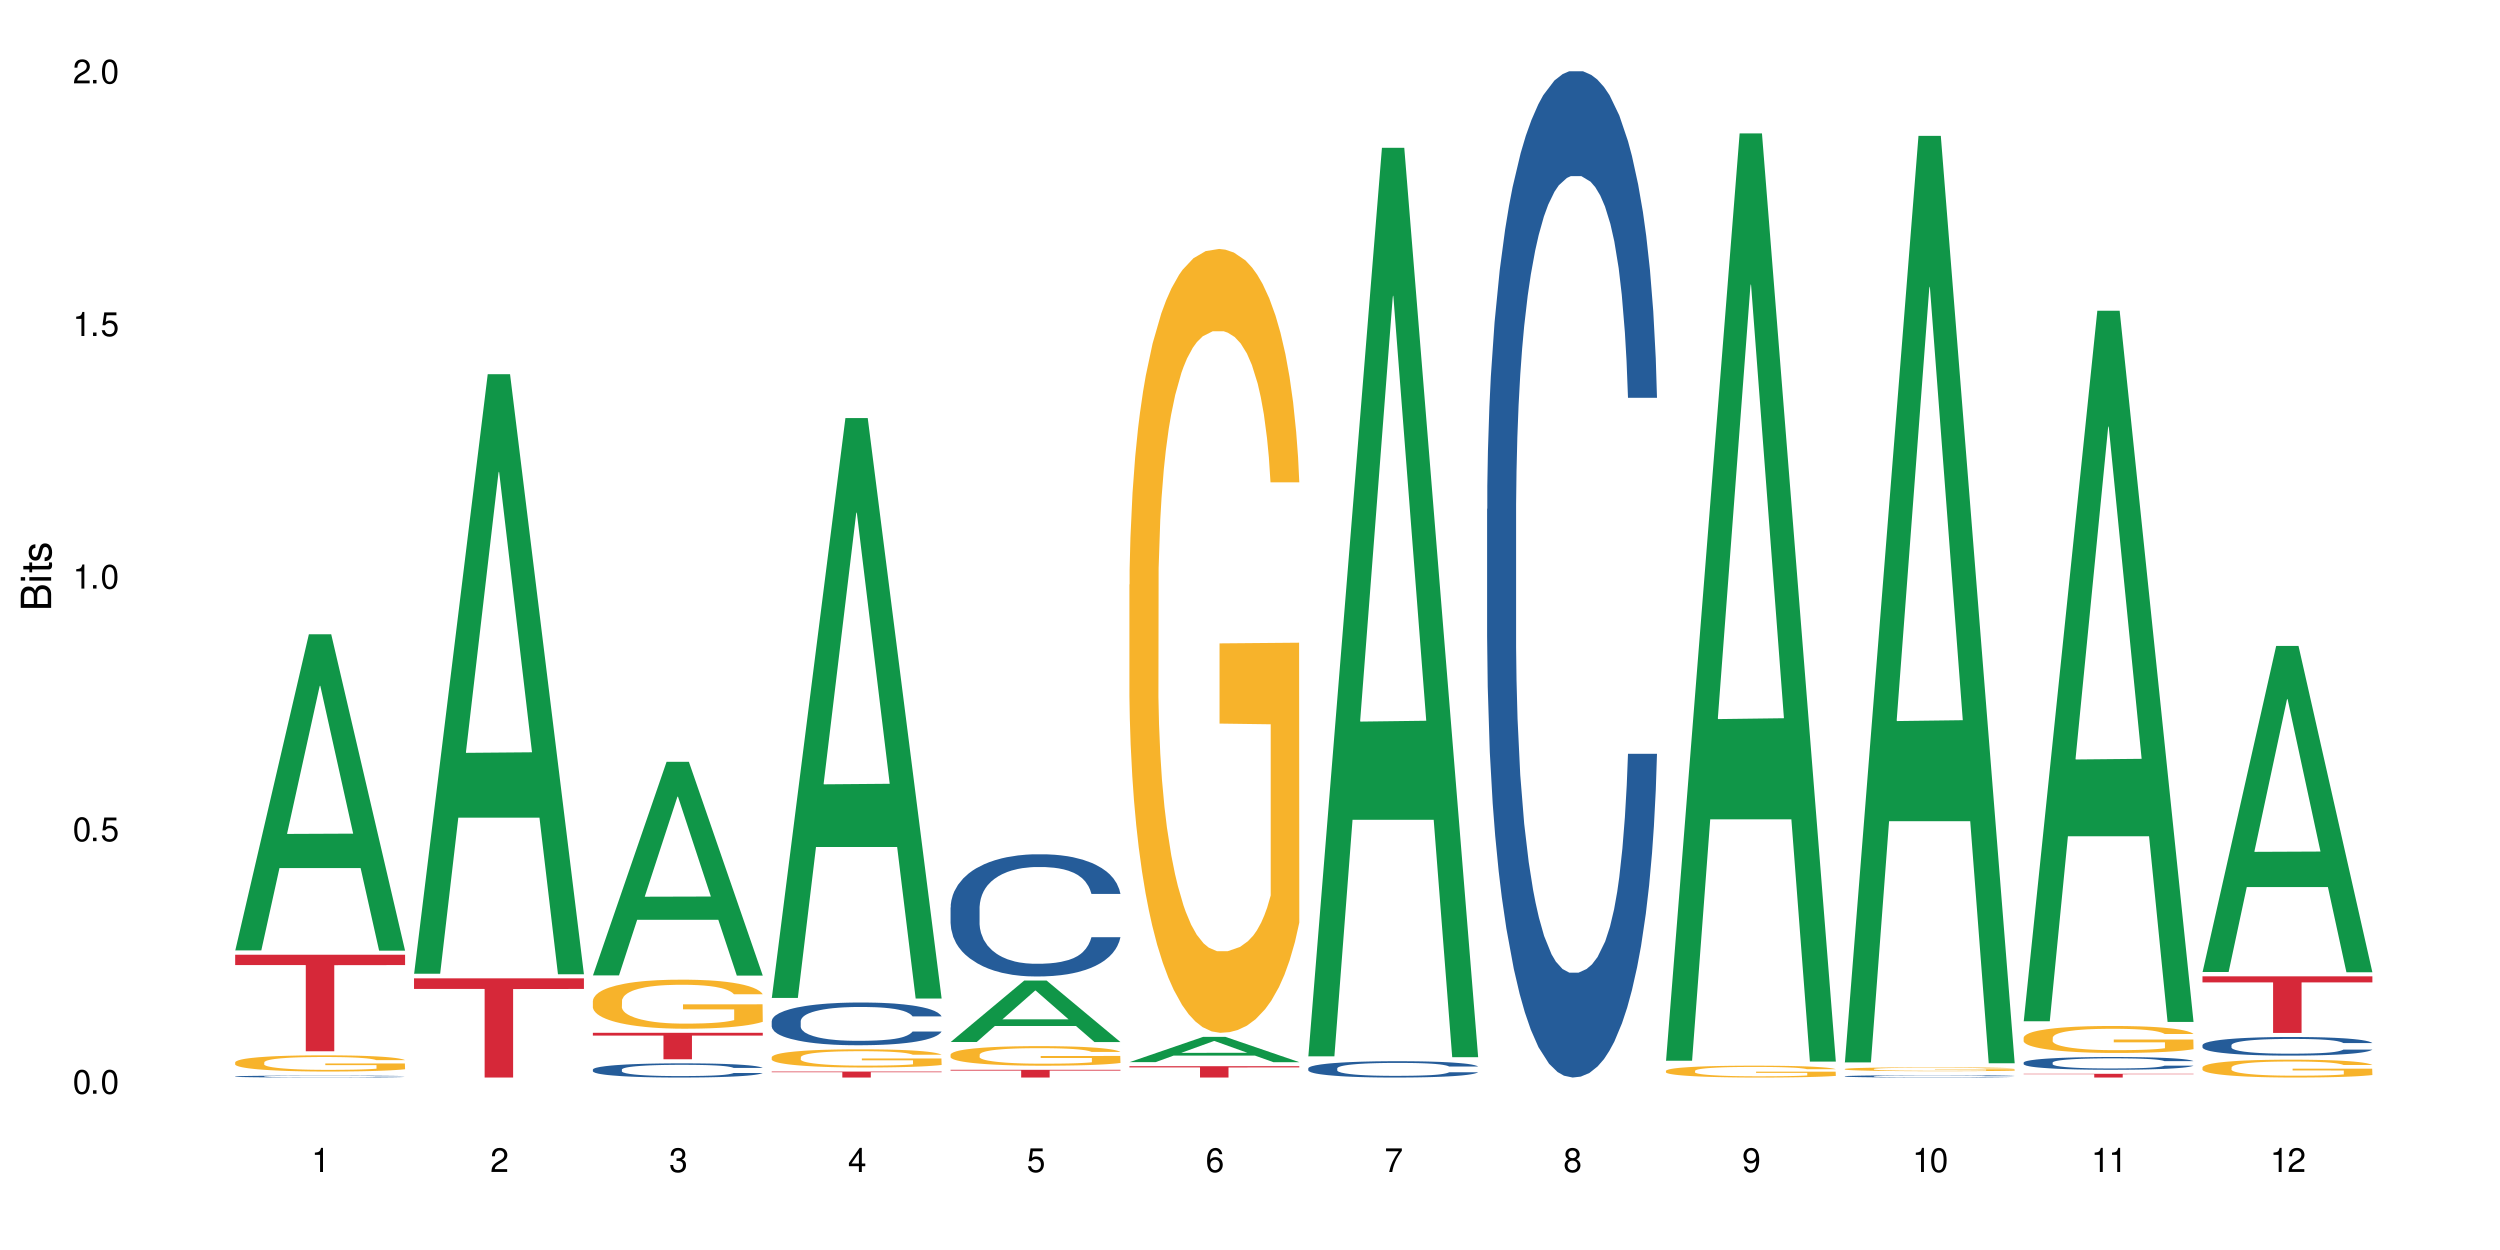 <?xml version="1.0" encoding="UTF-8"?>
<svg xmlns="http://www.w3.org/2000/svg" xmlns:xlink="http://www.w3.org/1999/xlink" width="720" height="360" viewBox="0 0 720 360">
<defs>
<g>
<g id="glyph-0-0">
</g>
<g id="glyph-0-1">
<path d="M 2.641 -6.938 C 2 -6.938 1.422 -6.656 1.078 -6.172 C 0.641 -5.562 0.406 -4.641 0.406 -3.359 C 0.406 -1.016 1.188 0.219 2.641 0.219 C 4.078 0.219 4.859 -1.016 4.859 -3.297 C 4.859 -4.641 4.656 -5.547 4.203 -6.172 C 3.844 -6.656 3.281 -6.938 2.641 -6.938 Z M 2.641 -6.188 C 3.547 -6.188 4 -5.25 4 -3.375 C 4 -1.406 3.562 -0.484 2.625 -0.484 C 1.734 -0.484 1.281 -1.438 1.281 -3.344 C 1.281 -5.25 1.734 -6.188 2.641 -6.188 Z M 2.641 -6.188 "/>
</g>
<g id="glyph-0-2">
<path d="M 1.828 -1 L 0.828 -1 L 0.828 0 L 1.828 0 Z M 1.828 -1 "/>
</g>
<g id="glyph-0-3">
<path d="M 4.562 -6.797 L 1.062 -6.797 L 0.547 -3.094 L 1.328 -3.094 C 1.719 -3.562 2.047 -3.734 2.578 -3.734 C 3.484 -3.734 4.062 -3.109 4.062 -2.094 C 4.062 -1.125 3.484 -0.531 2.578 -0.531 C 1.828 -0.531 1.375 -0.906 1.188 -1.672 L 0.328 -1.672 C 0.453 -1.109 0.547 -0.844 0.75 -0.594 C 1.125 -0.078 1.828 0.219 2.594 0.219 C 3.969 0.219 4.922 -0.781 4.922 -2.219 C 4.922 -3.562 4.031 -4.484 2.719 -4.484 C 2.25 -4.484 1.859 -4.359 1.469 -4.062 L 1.734 -5.969 L 4.562 -5.969 Z M 4.562 -6.797 "/>
</g>
<g id="glyph-0-4">
<path d="M 2.484 -4.938 L 2.484 0 L 3.328 0 L 3.328 -6.938 L 2.766 -6.938 C 2.469 -5.875 2.281 -5.734 0.984 -5.562 L 0.984 -4.938 Z M 2.484 -4.938 "/>
</g>
<g id="glyph-0-5">
<path d="M 4.859 -0.828 L 1.281 -0.828 C 1.359 -1.406 1.672 -1.781 2.5 -2.281 L 3.469 -2.828 C 4.406 -3.344 4.906 -4.062 4.906 -4.906 C 4.906 -5.484 4.672 -6.031 4.266 -6.406 C 3.859 -6.766 3.375 -6.938 2.719 -6.938 C 1.859 -6.938 1.219 -6.625 0.844 -6.031 C 0.609 -5.672 0.5 -5.234 0.484 -4.531 L 1.328 -4.531 C 1.359 -5.016 1.406 -5.281 1.531 -5.516 C 1.75 -5.938 2.188 -6.203 2.703 -6.203 C 3.469 -6.203 4.031 -5.641 4.031 -4.891 C 4.031 -4.344 3.719 -3.859 3.125 -3.516 L 2.234 -3 C 0.812 -2.172 0.406 -1.531 0.328 -0.016 L 4.859 -0.016 Z M 4.859 -0.828 "/>
</g>
<g id="glyph-0-6">
<path d="M 2.125 -3.188 L 2.578 -3.188 C 3.5 -3.188 3.984 -2.766 3.984 -1.922 C 3.984 -1.062 3.469 -0.531 2.594 -0.531 C 1.656 -0.531 1.203 -1 1.156 -2.016 L 0.312 -2.016 C 0.344 -1.453 0.438 -1.094 0.609 -0.781 C 0.953 -0.109 1.625 0.219 2.547 0.219 C 3.953 0.219 4.859 -0.625 4.859 -1.938 C 4.859 -2.828 4.516 -3.297 3.703 -3.594 C 4.344 -3.844 4.656 -4.328 4.656 -5.031 C 4.656 -6.219 3.875 -6.938 2.578 -6.938 C 1.203 -6.938 0.484 -6.172 0.453 -4.703 L 1.297 -4.703 C 1.312 -5.125 1.344 -5.359 1.453 -5.578 C 1.641 -5.969 2.062 -6.203 2.594 -6.203 C 3.344 -6.203 3.797 -5.75 3.797 -5 C 3.797 -4.516 3.609 -4.219 3.25 -4.047 C 3.016 -3.953 2.703 -3.922 2.125 -3.906 Z M 2.125 -3.188 "/>
</g>
<g id="glyph-0-7">
<path d="M 3.141 -1.672 L 3.141 0 L 3.984 0 L 3.984 -1.672 L 4.984 -1.672 L 4.984 -2.438 L 3.984 -2.438 L 3.984 -6.938 L 3.359 -6.938 L 0.266 -2.578 L 0.266 -1.672 Z M 3.141 -2.438 L 1 -2.438 L 3.141 -5.5 Z M 3.141 -2.438 "/>
</g>
<g id="glyph-0-8">
<path d="M 4.781 -5.125 C 4.609 -6.266 3.891 -6.938 2.844 -6.938 C 2.094 -6.938 1.422 -6.578 1.031 -5.953 C 0.594 -5.266 0.406 -4.422 0.406 -3.172 C 0.406 -2 0.578 -1.25 0.984 -0.641 C 1.359 -0.078 1.953 0.219 2.703 0.219 C 3.984 0.219 4.922 -0.75 4.922 -2.094 C 4.922 -3.375 4.062 -4.281 2.844 -4.281 C 2.172 -4.281 1.641 -4.031 1.281 -3.516 C 1.281 -5.234 1.828 -6.188 2.797 -6.188 C 3.391 -6.188 3.797 -5.797 3.938 -5.125 Z M 2.734 -3.531 C 3.547 -3.531 4.062 -2.953 4.062 -2.031 C 4.062 -1.156 3.484 -0.531 2.703 -0.531 C 1.922 -0.531 1.328 -1.188 1.328 -2.078 C 1.328 -2.938 1.906 -3.531 2.734 -3.531 Z M 2.734 -3.531 "/>
</g>
<g id="glyph-0-9">
<path d="M 4.984 -6.797 L 0.438 -6.797 L 0.438 -5.969 L 4.109 -5.969 C 2.5 -3.656 1.828 -2.234 1.328 0 L 2.219 0 C 2.594 -2.172 3.453 -4.047 4.984 -6.094 Z M 4.984 -6.797 "/>
</g>
<g id="glyph-0-10">
<path d="M 3.75 -3.656 C 4.469 -4.094 4.688 -4.438 4.688 -5.078 C 4.688 -6.172 3.844 -6.938 2.641 -6.938 C 1.438 -6.938 0.594 -6.172 0.594 -5.094 C 0.594 -4.438 0.812 -4.094 1.516 -3.656 C 0.734 -3.266 0.359 -2.703 0.359 -1.922 C 0.359 -0.656 1.281 0.219 2.641 0.219 C 3.984 0.219 4.922 -0.656 4.922 -1.922 C 4.922 -2.703 4.531 -3.266 3.75 -3.656 Z M 2.641 -6.188 C 3.359 -6.188 3.812 -5.75 3.812 -5.062 C 3.812 -4.406 3.344 -3.984 2.641 -3.984 C 1.922 -3.984 1.453 -4.406 1.453 -5.078 C 1.453 -5.75 1.922 -6.188 2.641 -6.188 Z M 2.641 -3.266 C 3.484 -3.266 4.062 -2.719 4.062 -1.906 C 4.062 -1.078 3.484 -0.531 2.625 -0.531 C 1.797 -0.531 1.219 -1.094 1.219 -1.906 C 1.219 -2.719 1.781 -3.266 2.641 -3.266 Z M 2.641 -3.266 "/>
</g>
<g id="glyph-0-11">
<path d="M 0.516 -1.578 C 0.672 -0.453 1.406 0.219 2.438 0.219 C 3.188 0.219 3.859 -0.141 4.266 -0.766 C 4.688 -1.453 4.891 -2.297 4.891 -3.547 C 4.891 -4.719 4.703 -5.453 4.312 -6.078 C 3.938 -6.641 3.344 -6.938 2.594 -6.938 C 1.297 -6.938 0.359 -5.969 0.359 -4.625 C 0.359 -3.344 1.234 -2.453 2.453 -2.453 C 3.094 -2.453 3.578 -2.672 4.016 -3.203 C 4 -1.484 3.469 -0.531 2.5 -0.531 C 1.906 -0.531 1.484 -0.906 1.359 -1.578 Z M 2.578 -6.203 C 3.375 -6.203 3.969 -5.531 3.969 -4.641 C 3.969 -3.797 3.391 -3.188 2.547 -3.188 C 1.734 -3.188 1.234 -3.766 1.234 -4.688 C 1.234 -5.562 1.797 -6.203 2.578 -6.203 Z M 2.578 -6.203 "/>
</g>
<g id="glyph-1-0">
</g>
<g id="glyph-1-1">
<path d="M 0 -0.953 L 0 -4.891 C 0 -5.719 -0.234 -6.344 -0.734 -6.797 C -1.188 -7.234 -1.812 -7.469 -2.5 -7.469 C -3.547 -7.469 -4.188 -7 -4.625 -5.875 C -4.984 -6.688 -5.625 -7.094 -6.531 -7.094 C -7.172 -7.094 -7.734 -6.859 -8.141 -6.391 C -8.562 -5.922 -8.75 -5.344 -8.75 -4.5 L -8.75 -0.953 Z M -4.984 -2.062 L -7.766 -2.062 L -7.766 -4.219 C -7.766 -4.844 -7.688 -5.203 -7.453 -5.5 C -7.219 -5.812 -6.859 -5.969 -6.375 -5.969 C -5.891 -5.969 -5.531 -5.812 -5.297 -5.5 C -5.062 -5.203 -4.984 -4.844 -4.984 -4.219 Z M -0.984 -2.062 L -4 -2.062 L -4 -4.781 C -4 -5.766 -3.438 -6.359 -2.484 -6.359 C -1.547 -6.359 -0.984 -5.766 -0.984 -4.781 Z M -0.984 -2.062 "/>
</g>
<g id="glyph-1-2">
<path d="M -6.281 -1.797 L -6.281 -0.797 L 0 -0.797 L 0 -1.797 Z M -8.75 -1.797 L -8.75 -0.797 L -7.484 -0.797 L -7.484 -1.797 Z M -8.75 -1.797 "/>
</g>
<g id="glyph-1-3">
<path d="M -6.281 -3.047 L -6.281 -2.016 L -8.016 -2.016 L -8.016 -1.016 L -6.281 -1.016 L -6.281 -0.172 L -5.469 -0.172 L -5.469 -1.016 L -0.719 -1.016 C -0.078 -1.016 0.281 -1.453 0.281 -2.234 C 0.281 -2.5 0.25 -2.719 0.188 -3.047 L -0.641 -3.047 C -0.609 -2.906 -0.594 -2.766 -0.594 -2.562 C -0.594 -2.141 -0.719 -2.016 -1.156 -2.016 L -5.469 -2.016 L -5.469 -3.047 Z M -6.281 -3.047 "/>
</g>
<g id="glyph-1-4">
<path d="M -4.531 -5.25 C -5.766 -5.25 -6.469 -4.422 -6.469 -2.969 C -6.469 -1.516 -5.719 -0.562 -4.547 -0.562 C -3.562 -0.562 -3.094 -1.062 -2.734 -2.562 L -2.516 -3.484 C -2.344 -4.188 -2.094 -4.469 -1.641 -4.469 C -1.047 -4.469 -0.641 -3.875 -0.641 -3 C -0.641 -2.453 -0.797 -2 -1.062 -1.75 C -1.25 -1.594 -1.422 -1.531 -1.875 -1.469 L -1.875 -0.406 C -0.422 -0.453 0.281 -1.266 0.281 -2.922 C 0.281 -4.5 -0.5 -5.516 -1.719 -5.516 C -2.656 -5.516 -3.172 -4.984 -3.469 -3.734 L -3.703 -2.766 C -3.891 -1.953 -4.156 -1.609 -4.594 -1.609 C -5.188 -1.609 -5.547 -2.125 -5.547 -2.938 C -5.547 -3.75 -5.203 -4.172 -4.531 -4.203 Z M -4.531 -5.25 "/>
</g>
</g>
</defs>
<rect x="-72" y="-36" width="864" height="432" fill="rgb(100%, 100%, 100%)" fill-opacity="1"/>
<path fill-rule="nonzero" fill="rgb(6.275%, 58.824%, 28.235%)" fill-opacity="1" d="M 67.73 273.715 L 67.785 273.629 L 88.957 182.664 L 95.387 182.664 L 116.664 273.801 L 109.188 273.801 L 103.855 250.012 L 80.488 250.012 L 75.258 273.715 L 67.73 273.715 L 82.734 240.172 L 101.711 240.086 L 92.25 197.555 L 92.145 197.469 L 92.039 197.727 L 82.684 240.086 L 82.734 240.172 Z M 67.73 273.715 "/>
<path fill-rule="nonzero" fill="rgb(14.51%, 36.078%, 60%)" fill-opacity="1" d="M 67.73 310.012 L 67.789 310.012 L 67.789 310 L 67.969 309.98 L 68.387 309.957 L 68.805 309.938 L 69.879 309.906 L 71.371 309.879 L 72.922 309.855 L 74.055 309.844 L 75.07 309.832 L 77.398 309.812 L 78.891 309.805 L 80.5 309.793 L 82.469 309.785 L 83.902 309.781 L 87.125 309.773 L 89.512 309.77 L 91.363 309.766 L 95.359 309.766 L 97.746 309.77 L 99.477 309.773 L 101.387 309.777 L 102.996 309.781 L 105.801 309.793 L 108.309 309.805 L 109.441 309.816 L 111.234 309.832 L 112.605 309.848 L 113.559 309.859 L 114.633 309.879 L 115.59 309.902 L 116.305 309.93 L 116.664 309.949 L 108.309 309.949 L 107.891 309.93 L 107.414 309.914 L 106.52 309.895 L 105.625 309.879 L 104.371 309.863 L 103.238 309.852 L 101.684 309.844 L 100.312 309.836 L 98.879 309.832 L 97.508 309.828 L 94.883 309.824 L 91.84 309.824 L 90.707 309.828 L 88.379 309.832 L 87.125 309.836 L 85.336 309.844 L 84.082 309.848 L 82.59 309.859 L 81.574 309.867 L 80.32 309.883 L 79.426 309.895 L 78.414 309.91 L 77.816 309.922 L 77.277 309.938 L 76.801 309.953 L 76.441 309.973 L 76.203 309.992 L 76.086 310.012 L 76.086 310.09 L 76.203 310.109 L 76.504 310.133 L 77.277 310.164 L 78.414 310.191 L 79.727 310.211 L 80.977 310.227 L 81.695 310.234 L 82.648 310.242 L 84.141 310.254 L 86.289 310.262 L 87.543 310.266 L 89.453 310.27 L 91.422 310.273 L 94.047 310.273 L 96.375 310.27 L 97.926 310.27 L 99.535 310.266 L 101.746 310.258 L 103.117 310.246 L 104.312 310.238 L 105.207 310.227 L 105.801 310.219 L 106.699 310.203 L 107.414 310.188 L 107.949 310.168 L 108.309 310.152 L 116.664 310.152 L 116.305 310.172 L 115.77 310.191 L 115.23 310.207 L 114.395 310.223 L 113.441 310.242 L 112.066 310.258 L 110.934 310.27 L 109.441 310.285 L 108.07 310.293 L 106.578 310.301 L 104.371 310.312 L 102.938 310.316 L 101.387 310.32 L 99.535 310.328 L 97.211 310.328 L 94.703 310.332 L 89.871 310.332 L 88.02 310.328 L 85.574 310.324 L 82.531 310.316 L 80.32 310.305 L 78.59 310.297 L 77.102 310.285 L 75.43 310.27 L 73.281 310.25 L 71.969 310.23 L 71.074 310.215 L 70.059 310.195 L 69.344 310.18 L 68.508 310.148 L 67.91 310.113 L 67.73 310.086 Z M 67.73 310.012 "/>
<path fill-rule="nonzero" fill="rgb(96.863%, 70.196%, 16.863%)" fill-opacity="1" d="M 67.73 305.934 L 67.789 305.926 L 67.789 305.844 L 68.031 305.648 L 68.625 305.387 L 69.402 305.168 L 70.238 304.996 L 70.773 304.906 L 71.668 304.781 L 72.445 304.688 L 74.414 304.492 L 76.922 304.316 L 78.293 304.238 L 79.844 304.164 L 82.051 304.086 L 83.066 304.055 L 86.172 303.984 L 89.691 303.945 L 93.57 303.93 L 95.359 303.934 L 97.805 303.953 L 101.148 304 L 103.059 304.043 L 104.551 304.086 L 106.102 304.141 L 108.012 304.227 L 109.801 304.328 L 111.234 304.43 L 112.664 304.559 L 113.859 304.695 L 114.871 304.844 L 115.77 305.023 L 116.305 305.172 L 116.664 305.32 L 108.367 305.32 L 107.891 305.172 L 107.355 305.059 L 106.461 304.918 L 105.562 304.812 L 104.668 304.734 L 102.996 304.621 L 101.566 304.555 L 99.777 304.492 L 98.047 304.457 L 96.074 304.43 L 94.883 304.422 L 91.719 304.422 L 88.855 304.453 L 87.184 304.484 L 85.992 304.52 L 84.32 304.582 L 83.305 304.633 L 82.707 304.668 L 80.918 304.801 L 79.727 304.922 L 79.07 305 L 78.234 305.129 L 77.637 305.246 L 76.98 305.414 L 76.621 305.543 L 76.145 305.832 L 76.086 306.602 L 76.266 306.766 L 76.621 306.938 L 77.102 307.094 L 77.816 307.254 L 78.531 307.379 L 79.785 307.543 L 80.859 307.656 L 81.695 307.727 L 83.305 307.844 L 83.961 307.883 L 85.512 307.957 L 87.125 308.02 L 89.094 308.07 L 90.586 308.094 L 92.973 308.117 L 96.016 308.117 L 99.598 308.09 L 101.863 308.059 L 103.414 308.023 L 104.43 307.992 L 105.684 307.945 L 106.578 307.902 L 107.414 307.855 L 108.43 307.785 L 108.43 306.766 L 93.688 306.758 L 93.688 306.281 L 116.602 306.277 L 116.664 307.945 L 115.41 308.062 L 113.859 308.172 L 112.367 308.258 L 110.816 308.328 L 108.605 308.41 L 106.816 308.461 L 104.07 308.523 L 101.566 308.559 L 98.941 308.586 L 96.613 308.598 L 93.867 308.602 L 91.422 308.594 L 88.797 308.57 L 86.707 308.535 L 84.797 308.492 L 82.887 308.438 L 80.5 308.348 L 78.949 308.273 L 77.34 308.184 L 75.727 308.078 L 74.297 307.965 L 73.34 307.875 L 72.387 307.77 L 71.371 307.645 L 70.418 307.496 L 69.699 307.367 L 69.043 307.215 L 68.566 307.074 L 68.09 306.883 L 67.852 306.73 L 67.73 306.598 Z M 67.73 305.934 "/>
<path fill-rule="nonzero" fill="rgb(83.922%, 15.686%, 22.353%)" fill-opacity="1" d="M 67.73 274.965 L 116.664 274.965 L 116.664 277.941 L 96.27 277.969 L 96.27 302.766 L 88.066 302.766 L 88.066 277.992 L 87.945 277.941 L 67.73 277.941 Z M 67.73 274.965 "/>
<path fill-rule="nonzero" fill="rgb(6.275%, 58.824%, 28.235%)" fill-opacity="1" d="M 119.238 280.43 L 119.289 280.27 L 140.465 107.77 L 146.895 107.77 L 168.172 280.594 L 160.695 280.594 L 155.363 235.48 L 131.996 235.48 L 126.766 280.43 L 119.238 280.43 L 134.242 216.82 L 153.219 216.656 L 143.758 136.004 L 143.652 135.844 L 143.547 136.328 L 134.191 216.656 L 134.242 216.82 Z M 119.238 280.43 "/>
<path fill-rule="nonzero" fill="rgb(83.922%, 15.686%, 22.353%)" fill-opacity="1" d="M 119.238 281.758 L 168.172 281.758 L 168.172 284.816 L 147.777 284.844 L 147.777 310.332 L 139.574 310.332 L 139.574 284.871 L 139.453 284.816 L 119.238 284.816 Z M 119.238 281.758 "/>
<path fill-rule="nonzero" fill="rgb(6.275%, 58.824%, 28.235%)" fill-opacity="1" d="M 170.746 280.918 L 170.797 280.859 L 191.973 219.406 L 198.402 219.406 L 219.68 280.977 L 212.203 280.977 L 206.871 264.902 L 183.504 264.902 L 178.273 280.918 L 170.746 280.918 L 185.75 258.254 L 204.727 258.199 L 195.266 229.465 L 195.16 229.406 L 195.055 229.582 L 185.699 258.199 L 185.75 258.254 Z M 170.746 280.918 "/>
<path fill-rule="nonzero" fill="rgb(14.51%, 36.078%, 60%)" fill-opacity="1" d="M 170.746 308.023 L 170.805 308.02 L 170.805 307.93 L 170.984 307.785 L 171.402 307.605 L 171.82 307.484 L 172.895 307.262 L 174.387 307.051 L 175.938 306.887 L 177.07 306.789 L 178.086 306.715 L 180.414 306.574 L 181.906 306.504 L 183.516 306.441 L 185.484 306.379 L 186.918 306.34 L 190.141 306.281 L 192.527 306.254 L 194.375 306.242 L 198.375 306.242 L 200.762 306.258 L 202.492 306.277 L 204.402 306.305 L 206.012 306.34 L 208.816 306.422 L 211.324 306.527 L 212.457 306.586 L 214.25 306.703 L 215.621 306.816 L 216.574 306.91 L 217.648 307.051 L 218.605 307.219 L 219.32 307.41 L 219.68 307.57 L 211.324 307.57 L 210.906 307.422 L 210.43 307.305 L 209.535 307.152 L 208.641 307.043 L 207.387 306.934 L 206.25 306.863 L 204.699 306.793 L 203.328 306.746 L 201.895 306.715 L 200.523 306.691 L 197.898 306.668 L 194.855 306.668 L 193.719 306.676 L 191.395 306.707 L 190.141 306.734 L 188.352 306.785 L 187.098 306.832 L 185.605 306.91 L 184.59 306.973 L 183.336 307.07 L 182.441 307.156 L 181.426 307.277 L 180.832 307.371 L 180.293 307.477 L 179.816 307.602 L 179.457 307.73 L 179.219 307.867 L 179.102 308.004 L 179.102 308.582 L 179.219 308.719 L 179.52 308.875 L 180.293 309.102 L 181.426 309.301 L 182.742 309.457 L 183.992 309.57 L 184.711 309.621 L 185.664 309.684 L 187.156 309.758 L 189.305 309.832 L 190.559 309.863 L 192.469 309.891 L 194.438 309.906 L 197.062 309.906 L 199.391 309.891 L 200.941 309.871 L 202.551 309.844 L 204.762 309.777 L 206.133 309.719 L 207.324 309.648 L 208.223 309.578 L 208.816 309.516 L 209.711 309.402 L 210.43 309.273 L 210.965 309.145 L 211.324 309.016 L 219.68 309.016 L 219.32 309.168 L 218.785 309.312 L 218.246 309.422 L 217.41 309.551 L 216.457 309.668 L 215.082 309.797 L 213.949 309.883 L 212.457 309.977 L 211.086 310.047 L 209.594 310.113 L 207.387 310.188 L 205.953 310.223 L 204.402 310.258 L 202.551 310.289 L 200.227 310.312 L 197.719 310.328 L 195.391 310.332 L 192.887 310.324 L 191.035 310.309 L 188.59 310.277 L 185.547 310.211 L 183.336 310.137 L 181.605 310.066 L 180.113 309.992 L 178.445 309.891 L 176.297 309.727 L 174.984 309.602 L 174.086 309.496 L 173.074 309.348 L 172.355 309.219 L 171.523 309.008 L 170.926 308.742 L 170.746 308.539 Z M 170.746 308.023 "/>
<path fill-rule="nonzero" fill="rgb(96.863%, 70.196%, 16.863%)" fill-opacity="1" d="M 170.746 288.191 L 170.805 288.18 L 170.805 287.922 L 171.043 287.34 L 171.641 286.539 L 172.418 285.883 L 173.254 285.367 L 173.789 285.094 L 174.684 284.707 L 175.461 284.422 L 177.43 283.844 L 179.938 283.301 L 181.309 283.066 L 182.859 282.848 L 185.066 282.605 L 186.082 282.512 L 189.184 282.309 L 192.707 282.176 L 196.586 282.141 L 198.375 282.152 L 200.82 282.203 L 204.164 282.344 L 206.074 282.473 L 207.566 282.605 L 209.117 282.77 L 211.027 283.031 L 212.816 283.34 L 214.25 283.648 L 215.68 284.035 L 216.875 284.449 L 217.887 284.902 L 218.785 285.441 L 219.32 285.895 L 219.68 286.348 L 211.383 286.348 L 210.906 285.895 L 210.371 285.547 L 209.473 285.121 L 208.578 284.812 L 207.684 284.566 L 206.012 284.23 L 204.582 284.023 L 202.789 283.844 L 201.059 283.727 L 199.09 283.648 L 197.898 283.625 L 194.734 283.625 L 191.871 283.715 L 190.199 283.816 L 189.008 283.922 L 187.336 284.113 L 186.32 284.27 L 185.723 284.371 L 183.934 284.773 L 182.742 285.133 L 182.086 285.379 L 181.25 285.766 L 180.652 286.113 L 179.996 286.629 L 179.637 287.02 L 179.16 287.895 L 179.102 290.219 L 179.281 290.711 L 179.637 291.238 L 180.113 291.703 L 180.832 292.191 L 181.547 292.566 L 182.801 293.07 L 183.875 293.406 L 184.711 293.625 L 186.32 293.973 L 186.977 294.09 L 188.527 294.324 L 190.141 294.504 L 192.109 294.66 L 193.602 294.734 L 195.988 294.801 L 199.031 294.801 L 202.613 294.723 L 204.879 294.621 L 206.43 294.516 L 207.445 294.426 L 208.699 294.285 L 209.594 294.156 L 210.43 294.012 L 211.445 293.793 L 211.445 290.711 L 196.703 290.695 L 196.703 289.25 L 219.617 289.238 L 219.68 294.285 L 218.426 294.633 L 216.875 294.969 L 215.383 295.227 L 213.832 295.445 L 211.621 295.691 L 209.832 295.848 L 207.086 296.027 L 204.582 296.145 L 201.957 296.219 L 199.629 296.258 L 196.883 296.273 L 194.438 296.246 L 191.812 296.168 L 189.723 296.066 L 187.812 295.938 L 185.902 295.77 L 183.516 295.496 L 181.965 295.277 L 180.355 295.008 L 178.742 294.684 L 177.309 294.336 L 176.355 294.066 L 175.402 293.754 L 174.387 293.367 L 173.43 292.93 L 172.715 292.527 L 172.059 292.078 L 171.582 291.652 L 171.105 291.07 L 170.867 290.605 L 170.746 290.207 Z M 170.746 288.191 "/>
<path fill-rule="nonzero" fill="rgb(83.922%, 15.686%, 22.353%)" fill-opacity="1" d="M 170.746 297.438 L 219.68 297.438 L 219.68 298.254 L 199.285 298.262 L 199.285 305.078 L 191.078 305.078 L 191.078 298.27 L 190.961 298.254 L 170.746 298.254 Z M 170.746 297.438 "/>
<path fill-rule="nonzero" fill="rgb(6.275%, 58.824%, 28.235%)" fill-opacity="1" d="M 222.254 287.41 L 222.305 287.254 L 243.48 120.41 L 249.91 120.41 L 271.188 287.57 L 263.711 287.57 L 258.379 243.934 L 235.008 243.934 L 229.781 287.41 L 222.254 287.41 L 237.258 225.887 L 256.234 225.727 L 246.773 147.719 L 246.668 147.562 L 246.562 148.035 L 237.207 225.727 L 237.258 225.887 Z M 222.254 287.41 "/>
<path fill-rule="nonzero" fill="rgb(14.51%, 36.078%, 60%)" fill-opacity="1" d="M 222.254 294.086 L 222.312 294.074 L 222.312 293.805 L 222.492 293.375 L 222.91 292.836 L 223.328 292.465 L 224.402 291.801 L 225.895 291.16 L 227.445 290.668 L 228.578 290.375 L 229.594 290.148 L 231.922 289.734 L 233.414 289.52 L 235.023 289.328 L 236.992 289.137 L 238.426 289.023 L 241.648 288.844 L 244.035 288.766 L 245.883 288.734 L 249.883 288.734 L 252.27 288.777 L 254 288.832 L 255.91 288.926 L 257.52 289.023 L 260.324 289.273 L 262.832 289.586 L 263.965 289.766 L 265.754 290.117 L 267.129 290.453 L 268.082 290.746 L 269.156 291.16 L 270.113 291.668 L 270.828 292.242 L 271.188 292.727 L 262.832 292.727 L 262.414 292.273 L 261.938 291.926 L 261.043 291.465 L 260.145 291.141 L 258.895 290.812 L 257.758 290.598 L 256.207 290.387 L 254.836 290.25 L 253.402 290.148 L 252.031 290.082 L 249.406 290.016 L 246.363 290.016 L 245.227 290.035 L 242.902 290.129 L 241.648 290.207 L 239.855 290.363 L 238.605 290.508 L 237.113 290.734 L 236.098 290.926 L 234.844 291.219 L 233.949 291.477 L 232.934 291.848 L 232.34 292.129 L 231.801 292.445 L 231.324 292.816 L 230.965 293.207 L 230.727 293.625 L 230.609 294.027 L 230.609 295.773 L 230.727 296.176 L 231.027 296.648 L 231.801 297.336 L 232.934 297.93 L 234.25 298.402 L 235.5 298.742 L 236.219 298.898 L 237.172 299.078 L 238.664 299.305 L 240.812 299.527 L 242.066 299.617 L 243.977 299.707 L 245.945 299.754 L 248.57 299.754 L 250.898 299.707 L 252.449 299.652 L 254.059 299.562 L 256.266 299.371 L 257.641 299.191 L 258.832 298.977 L 259.73 298.762 L 260.324 298.582 L 261.219 298.234 L 261.938 297.852 L 262.473 297.457 L 262.832 297.078 L 271.188 297.078 L 270.828 297.527 L 270.289 297.965 L 269.754 298.289 L 268.918 298.684 L 267.965 299.031 L 266.59 299.426 L 265.457 299.684 L 263.965 299.965 L 262.594 300.18 L 261.102 300.371 L 258.895 300.598 L 257.461 300.707 L 255.91 300.809 L 254.059 300.898 L 251.73 300.977 L 249.227 301.023 L 246.898 301.035 L 244.391 301.012 L 242.543 300.969 L 240.098 300.867 L 237.051 300.664 L 234.844 300.449 L 233.113 300.234 L 231.621 300.012 L 229.953 299.707 L 227.805 299.215 L 226.492 298.832 L 225.594 298.516 L 224.582 298.078 L 223.863 297.684 L 223.031 297.055 L 222.434 296.254 L 222.254 295.637 Z M 222.254 294.086 "/>
<path fill-rule="nonzero" fill="rgb(96.863%, 70.196%, 16.863%)" fill-opacity="1" d="M 222.254 304.445 L 222.312 304.441 L 222.312 304.348 L 222.551 304.129 L 223.148 303.832 L 223.926 303.59 L 224.762 303.398 L 225.297 303.297 L 226.191 303.152 L 226.969 303.047 L 228.938 302.832 L 231.445 302.629 L 232.816 302.543 L 234.367 302.461 L 236.574 302.371 L 237.59 302.336 L 240.691 302.262 L 244.215 302.211 L 248.094 302.199 L 249.883 302.203 L 252.328 302.223 L 255.672 302.273 L 257.582 302.324 L 259.07 302.371 L 260.625 302.434 L 262.535 302.527 L 264.324 302.645 L 265.754 302.758 L 267.188 302.902 L 268.383 303.055 L 269.395 303.223 L 270.289 303.426 L 270.828 303.594 L 271.188 303.762 L 262.891 303.762 L 262.414 303.594 L 261.875 303.465 L 260.98 303.305 L 260.086 303.191 L 259.191 303.098 L 257.52 302.977 L 256.09 302.898 L 254.297 302.832 L 252.566 302.789 L 250.598 302.758 L 249.406 302.75 L 246.242 302.75 L 243.379 302.785 L 241.707 302.82 L 240.516 302.859 L 238.844 302.934 L 237.828 302.988 L 237.23 303.027 L 235.441 303.176 L 234.25 303.309 L 233.59 303.402 L 232.758 303.547 L 232.16 303.676 L 231.504 303.867 L 231.145 304.012 L 230.668 304.336 L 230.609 305.199 L 230.785 305.383 L 231.145 305.578 L 231.621 305.75 L 232.34 305.934 L 233.055 306.07 L 234.309 306.258 L 235.383 306.383 L 236.219 306.465 L 237.828 306.594 L 238.484 306.637 L 240.035 306.723 L 241.648 306.789 L 243.617 306.848 L 245.109 306.875 L 247.496 306.902 L 250.539 306.902 L 254.121 306.871 L 256.387 306.832 L 257.938 306.797 L 258.953 306.762 L 260.207 306.707 L 261.102 306.66 L 261.938 306.609 L 262.949 306.527 L 262.949 305.383 L 248.211 305.375 L 248.211 304.84 L 271.125 304.836 L 271.188 306.707 L 269.934 306.84 L 268.383 306.961 L 266.891 307.059 L 265.34 307.141 L 263.129 307.23 L 261.34 307.289 L 258.594 307.355 L 256.09 307.398 L 253.465 307.43 L 251.137 307.441 L 248.391 307.445 L 245.945 307.438 L 243.32 307.41 L 241.23 307.371 L 239.32 307.324 L 237.41 307.262 L 235.023 307.16 L 233.473 307.078 L 231.859 306.977 L 230.25 306.855 L 228.816 306.727 L 227.863 306.629 L 226.91 306.512 L 225.895 306.367 L 224.938 306.207 L 224.223 306.059 L 223.566 305.891 L 223.09 305.73 L 222.613 305.516 L 222.375 305.344 L 222.254 305.195 Z M 222.254 304.445 "/>
<path fill-rule="nonzero" fill="rgb(83.922%, 15.686%, 22.353%)" fill-opacity="1" d="M 222.254 308.609 L 271.188 308.609 L 271.188 308.797 L 250.793 308.797 L 250.793 310.332 L 242.586 310.332 L 242.586 308.797 L 222.254 308.797 Z M 222.254 308.609 "/>
<path fill-rule="nonzero" fill="rgb(6.275%, 58.824%, 28.235%)" fill-opacity="1" d="M 273.762 300.102 L 273.812 300.086 L 294.984 282.395 L 301.418 282.395 L 322.695 300.121 L 315.219 300.121 L 309.887 295.492 L 286.516 295.492 L 281.289 300.102 L 273.762 300.102 L 288.766 293.578 L 307.742 293.562 L 298.281 285.289 L 298.176 285.273 L 298.07 285.324 L 288.711 293.562 L 288.766 293.578 Z M 273.762 300.102 "/>
<path fill-rule="nonzero" fill="rgb(14.51%, 36.078%, 60%)" fill-opacity="1" d="M 273.762 261.355 L 273.82 261.32 L 273.82 260.551 L 274 259.328 L 274.418 257.785 L 274.836 256.723 L 275.91 254.824 L 277.402 252.992 L 278.953 251.578 L 280.086 250.742 L 281.102 250.098 L 283.43 248.906 L 284.922 248.297 L 286.531 247.75 L 288.5 247.203 L 289.934 246.883 L 293.156 246.367 L 295.543 246.141 L 297.391 246.043 L 301.391 246.043 L 303.777 246.172 L 305.508 246.336 L 307.418 246.59 L 309.027 246.883 L 311.832 247.59 L 314.34 248.488 L 315.473 249.004 L 317.262 250 L 318.637 250.965 L 319.59 251.801 L 320.664 252.992 L 321.621 254.438 L 322.336 256.078 L 322.695 257.461 L 314.34 257.461 L 313.922 256.176 L 313.445 255.18 L 312.551 253.859 L 311.652 252.926 L 310.402 251.996 L 309.266 251.383 L 307.715 250.773 L 306.344 250.387 L 304.91 250.098 L 303.539 249.906 L 300.914 249.711 L 297.871 249.711 L 296.734 249.777 L 294.41 250.031 L 293.156 250.258 L 291.363 250.707 L 290.113 251.125 L 288.621 251.77 L 287.605 252.316 L 286.352 253.152 L 285.457 253.891 L 284.441 254.953 L 283.848 255.758 L 283.309 256.66 L 282.832 257.719 L 282.473 258.844 L 282.234 260.035 L 282.117 261.195 L 282.117 266.18 L 282.234 267.336 L 282.535 268.688 L 283.309 270.648 L 284.441 272.355 L 285.754 273.703 L 287.008 274.668 L 287.727 275.121 L 288.68 275.633 L 290.172 276.277 L 292.32 276.922 L 293.574 277.18 L 295.484 277.434 L 297.453 277.562 L 300.078 277.562 L 302.406 277.434 L 303.957 277.273 L 305.566 277.016 L 307.773 276.469 L 309.148 275.957 L 310.34 275.344 L 311.234 274.734 L 311.832 274.219 L 312.727 273.223 L 313.445 272.129 L 313.98 271.004 L 314.34 269.91 L 322.695 269.91 L 322.336 271.195 L 321.797 272.449 L 321.262 273.383 L 320.426 274.508 L 319.473 275.504 L 318.098 276.633 L 316.965 277.371 L 315.473 278.176 L 314.102 278.785 L 312.609 279.332 L 310.402 279.977 L 308.969 280.297 L 307.418 280.586 L 305.566 280.844 L 303.238 281.07 L 300.734 281.199 L 298.406 281.23 L 295.898 281.168 L 294.051 281.039 L 291.605 280.75 L 288.559 280.168 L 286.352 279.559 L 284.621 278.945 L 283.129 278.305 L 281.461 277.434 L 279.312 276.02 L 278 274.926 L 277.102 274.027 L 276.09 272.773 L 275.371 271.645 L 274.535 269.844 L 273.941 267.562 L 273.762 265.793 Z M 273.762 261.355 "/>
<path fill-rule="nonzero" fill="rgb(96.863%, 70.196%, 16.863%)" fill-opacity="1" d="M 273.762 303.699 L 273.82 303.695 L 273.82 303.594 L 274.059 303.359 L 274.656 303.043 L 275.434 302.777 L 276.27 302.57 L 276.805 302.465 L 277.699 302.309 L 278.477 302.195 L 280.445 301.965 L 282.949 301.746 L 284.324 301.656 L 285.875 301.566 L 288.082 301.469 L 289.098 301.434 L 292.199 301.352 L 295.723 301.297 L 299.602 301.285 L 301.391 301.289 L 303.836 301.309 L 307.18 301.367 L 309.09 301.418 L 310.578 301.469 L 312.133 301.535 L 314.039 301.641 L 315.832 301.762 L 317.262 301.887 L 318.695 302.043 L 319.891 302.207 L 320.902 302.387 L 321.797 302.602 L 322.336 302.785 L 322.695 302.965 L 314.398 302.965 L 313.922 302.785 L 313.383 302.645 L 312.488 302.473 L 311.594 302.352 L 310.699 302.254 L 309.027 302.117 L 307.598 302.035 L 305.805 301.965 L 304.074 301.918 L 302.105 301.887 L 300.914 301.875 L 297.75 301.875 L 294.887 301.914 L 293.215 301.953 L 292.02 301.996 L 290.352 302.07 L 289.336 302.133 L 288.738 302.176 L 286.949 302.336 L 285.754 302.48 L 285.098 302.578 L 284.266 302.73 L 283.668 302.871 L 283.012 303.078 L 282.652 303.23 L 282.176 303.582 L 282.117 304.512 L 282.293 304.707 L 282.652 304.918 L 283.129 305.102 L 283.848 305.301 L 284.562 305.449 L 285.816 305.648 L 286.891 305.785 L 287.727 305.871 L 289.336 306.012 L 289.992 306.059 L 291.543 306.148 L 293.156 306.223 L 295.125 306.285 L 296.617 306.316 L 299.004 306.34 L 302.047 306.34 L 305.625 306.309 L 307.895 306.27 L 309.445 306.227 L 310.461 306.191 L 311.715 306.133 L 312.609 306.082 L 313.445 306.027 L 314.457 305.938 L 314.457 304.707 L 299.719 304.699 L 299.719 304.125 L 322.633 304.117 L 322.695 306.133 L 321.441 306.273 L 319.891 306.406 L 318.398 306.512 L 316.844 306.598 L 314.637 306.695 L 312.848 306.758 L 310.102 306.832 L 307.598 306.875 L 304.969 306.906 L 302.645 306.922 L 299.898 306.93 L 297.453 306.918 L 294.824 306.887 L 292.738 306.844 L 290.828 306.793 L 288.918 306.727 L 286.531 306.617 L 284.98 306.531 L 283.367 306.422 L 281.758 306.293 L 280.324 306.156 L 279.371 306.047 L 278.414 305.922 L 277.402 305.77 L 276.445 305.594 L 275.73 305.434 L 275.074 305.254 L 274.598 305.082 L 274.121 304.852 L 273.879 304.664 L 273.762 304.504 Z M 273.762 303.699 "/>
<path fill-rule="nonzero" fill="rgb(83.922%, 15.686%, 22.353%)" fill-opacity="1" d="M 273.762 308.094 L 322.695 308.094 L 322.695 308.332 L 302.301 308.332 L 302.301 310.332 L 294.094 310.332 L 294.094 308.336 L 293.977 308.332 L 273.762 308.332 Z M 273.762 308.094 "/>
<path fill-rule="nonzero" fill="rgb(6.275%, 58.824%, 28.235%)" fill-opacity="1" d="M 325.27 305.898 L 325.32 305.895 L 346.492 298.621 L 352.926 298.621 L 374.199 305.906 L 366.727 305.906 L 361.395 304.004 L 338.023 304.004 L 332.797 305.898 L 325.27 305.898 L 340.273 303.219 L 359.25 303.211 L 349.789 299.812 L 349.684 299.805 L 349.578 299.824 L 340.219 303.211 L 340.273 303.219 Z M 325.27 305.898 "/>
<path fill-rule="nonzero" fill="rgb(96.863%, 70.196%, 16.863%)" fill-opacity="1" d="M 325.27 168.391 L 325.328 168.188 L 325.328 164.062 L 325.566 154.785 L 326.164 142 L 326.941 131.488 L 327.773 123.238 L 328.312 118.91 L 329.207 112.727 L 329.984 108.188 L 331.953 98.91 L 334.457 90.25 L 335.832 86.539 L 337.383 83.035 L 339.59 79.117 L 340.605 77.676 L 343.707 74.375 L 347.23 72.316 L 351.109 71.695 L 352.898 71.902 L 355.344 72.727 L 358.688 74.996 L 360.594 77.059 L 362.086 79.117 L 363.641 81.797 L 365.547 85.922 L 367.34 90.871 L 368.77 95.82 L 370.203 102.004 L 371.395 108.602 L 372.41 115.816 L 373.305 124.477 L 373.844 131.691 L 374.199 138.91 L 365.906 138.91 L 365.43 131.691 L 364.891 126.125 L 363.996 119.324 L 363.102 114.375 L 362.207 110.457 L 360.535 105.098 L 359.105 101.797 L 357.312 98.91 L 355.582 97.055 L 353.613 95.82 L 352.422 95.406 L 349.258 95.406 L 346.395 96.848 L 344.723 98.5 L 343.527 100.148 L 341.859 103.242 L 340.844 105.715 L 340.246 107.363 L 338.457 113.754 L 337.262 119.527 L 336.605 123.445 L 335.77 129.633 L 335.176 135.199 L 334.52 143.445 L 334.16 149.629 L 333.684 163.648 L 333.625 200.762 L 333.801 208.598 L 334.16 217.051 L 334.637 224.473 L 335.355 232.305 L 336.07 238.285 L 337.324 246.324 L 338.398 251.688 L 339.234 255.191 L 340.844 260.758 L 341.5 262.613 L 343.051 266.324 L 344.664 269.211 L 346.633 271.684 L 348.125 272.922 L 350.512 273.953 L 353.555 273.953 L 357.133 272.715 L 359.402 271.066 L 360.953 269.418 L 361.969 267.973 L 363.223 265.707 L 364.117 263.645 L 364.953 261.375 L 365.965 257.871 L 365.965 208.598 L 351.227 208.391 L 351.227 185.297 L 374.141 185.094 L 374.199 265.707 L 372.949 271.273 L 371.395 276.633 L 369.906 280.758 L 368.352 284.262 L 366.145 288.18 L 364.355 290.652 L 361.609 293.539 L 359.105 295.395 L 356.477 296.633 L 354.152 297.25 L 351.406 297.457 L 348.961 297.043 L 346.332 295.809 L 344.246 294.16 L 342.336 292.098 L 340.426 289.418 L 338.039 285.086 L 336.488 281.582 L 334.875 277.254 L 333.266 272.098 L 331.832 266.531 L 330.879 262.203 L 329.922 257.254 L 328.91 251.066 L 327.953 244.059 L 327.238 237.668 L 326.582 230.449 L 326.105 223.648 L 325.625 214.367 L 325.387 206.945 L 325.27 200.555 Z M 325.27 168.391 "/>
<path fill-rule="nonzero" fill="rgb(83.922%, 15.686%, 22.353%)" fill-opacity="1" d="M 325.27 307.07 L 374.199 307.07 L 374.199 307.418 L 353.809 307.422 L 353.809 310.332 L 345.602 310.332 L 345.602 307.426 L 345.484 307.418 L 325.27 307.418 Z M 325.27 307.07 "/>
<path fill-rule="nonzero" fill="rgb(6.275%, 58.824%, 28.235%)" fill-opacity="1" d="M 376.777 304.219 L 376.828 303.977 L 398 42.566 L 404.43 42.566 L 425.707 304.465 L 418.234 304.465 L 412.902 236.102 L 389.531 236.102 L 384.305 304.219 L 376.777 304.219 L 391.781 207.82 L 410.758 207.574 L 401.293 85.355 L 401.191 85.109 L 401.086 85.848 L 391.727 207.574 L 391.781 207.82 Z M 376.777 304.219 "/>
<path fill-rule="nonzero" fill="rgb(14.51%, 36.078%, 60%)" fill-opacity="1" d="M 376.777 307.676 L 376.836 307.672 L 376.836 307.57 L 377.016 307.406 L 377.434 307.199 L 377.852 307.059 L 378.926 306.805 L 380.418 306.559 L 381.969 306.371 L 383.102 306.258 L 384.117 306.172 L 386.445 306.012 L 387.934 305.93 L 389.547 305.859 L 391.516 305.785 L 392.949 305.742 L 396.172 305.672 L 398.559 305.645 L 400.406 305.629 L 404.406 305.629 L 406.793 305.648 L 408.523 305.668 L 410.434 305.703 L 412.043 305.742 L 414.848 305.836 L 417.355 305.957 L 418.488 306.027 L 420.277 306.16 L 421.652 306.289 L 422.605 306.398 L 423.68 306.559 L 424.633 306.754 L 425.352 306.973 L 425.707 307.156 L 417.355 307.156 L 416.938 306.984 L 416.461 306.852 L 415.562 306.676 L 414.668 306.551 L 413.414 306.426 L 412.281 306.344 L 410.73 306.262 L 409.359 306.211 L 407.926 306.172 L 406.555 306.145 L 403.93 306.121 L 400.883 306.121 L 399.75 306.129 L 397.422 306.164 L 396.172 306.195 L 394.379 306.254 L 393.129 306.309 L 391.637 306.395 L 390.621 306.469 L 389.367 306.582 L 388.473 306.68 L 387.457 306.82 L 386.859 306.93 L 386.324 307.047 L 385.848 307.191 L 385.488 307.34 L 385.25 307.5 L 385.129 307.656 L 385.129 308.32 L 385.25 308.477 L 385.547 308.656 L 386.324 308.918 L 387.457 309.145 L 388.77 309.328 L 390.023 309.457 L 390.738 309.516 L 391.695 309.586 L 393.188 309.672 L 395.336 309.758 L 396.59 309.789 L 398.496 309.824 L 400.469 309.844 L 403.094 309.844 L 405.418 309.824 L 406.973 309.805 L 408.582 309.77 L 410.789 309.695 L 412.164 309.629 L 413.355 309.547 L 414.25 309.465 L 414.848 309.395 L 415.742 309.262 L 416.461 309.117 L 416.996 308.965 L 417.355 308.82 L 425.707 308.82 L 425.352 308.992 L 424.812 309.16 L 424.277 309.285 L 423.441 309.434 L 422.484 309.566 L 421.113 309.719 L 419.98 309.816 L 418.488 309.926 L 417.117 310.004 L 415.625 310.078 L 413.414 310.164 L 411.984 310.207 L 410.434 310.246 L 408.582 310.281 L 406.254 310.312 L 403.75 310.328 L 401.422 310.332 L 398.914 310.324 L 397.066 310.309 L 394.617 310.27 L 391.574 310.191 L 389.367 310.109 L 387.637 310.027 L 386.145 309.941 L 384.473 309.824 L 382.324 309.637 L 381.012 309.488 L 380.117 309.371 L 379.105 309.203 L 378.387 309.051 L 377.551 308.812 L 376.957 308.504 L 376.777 308.27 Z M 376.777 307.676 "/>
<path fill-rule="nonzero" fill="rgb(14.51%, 36.078%, 60%)" fill-opacity="1" d="M 428.285 146.621 L 428.344 146.355 L 428.344 140 L 428.523 129.934 L 428.941 117.215 L 429.359 108.477 L 430.434 92.844 L 431.926 77.746 L 433.477 66.09 L 434.609 59.203 L 435.625 53.902 L 437.949 44.102 L 439.441 39.07 L 441.055 34.566 L 443.023 30.062 L 444.457 27.414 L 447.68 23.176 L 450.066 21.32 L 451.914 20.527 L 455.914 20.527 L 458.301 21.586 L 460.031 22.91 L 461.941 25.031 L 463.551 27.414 L 466.355 33.242 L 468.863 40.66 L 469.996 44.898 L 471.785 53.109 L 473.16 61.055 L 474.113 67.945 L 475.188 77.746 L 476.141 89.668 L 476.859 103.176 L 477.215 114.566 L 468.863 114.566 L 468.445 103.973 L 467.969 95.758 L 467.07 84.898 L 466.176 77.215 L 464.922 69.535 L 463.789 64.5 L 462.238 59.469 L 460.867 56.289 L 459.434 53.902 L 458.062 52.316 L 455.434 50.727 L 452.391 50.727 L 451.258 51.254 L 448.93 53.375 L 447.68 55.23 L 445.887 58.938 L 444.633 62.383 L 443.145 67.68 L 442.129 72.184 L 440.875 79.07 L 439.98 85.164 L 438.965 93.906 L 438.367 100.527 L 437.832 107.945 L 437.355 116.688 L 436.996 125.957 L 436.758 135.762 L 436.637 145.297 L 436.637 186.355 L 436.758 195.895 L 437.055 207.02 L 437.832 223.18 L 438.965 237.219 L 440.277 248.344 L 441.531 256.293 L 442.246 260 L 443.203 264.238 L 444.695 269.535 L 446.844 274.836 L 448.094 276.953 L 450.004 279.074 L 451.973 280.133 L 454.602 280.133 L 456.926 279.074 L 458.48 277.75 L 460.09 275.629 L 462.297 271.125 L 463.672 266.887 L 464.863 261.855 L 465.758 256.82 L 466.355 252.582 L 467.25 244.371 L 467.969 235.363 L 468.504 226.094 L 468.863 217.086 L 477.215 217.086 L 476.859 227.684 L 476.32 238.012 L 475.785 245.695 L 474.949 254.969 L 473.992 263.18 L 472.621 272.449 L 471.488 278.543 L 469.996 285.168 L 468.625 290.199 L 467.133 294.703 L 464.922 300 L 463.492 302.648 L 461.941 305.035 L 460.09 307.152 L 457.762 309.008 L 455.258 310.066 L 452.93 310.332 L 450.422 309.801 L 448.574 308.742 L 446.125 306.359 L 443.082 301.59 L 440.875 296.559 L 439.145 291.523 L 437.652 286.227 L 435.98 279.074 L 433.832 267.418 L 432.52 258.41 L 431.625 250.992 L 430.613 240.664 L 429.895 231.391 L 429.059 216.555 L 428.465 197.746 L 428.285 183.18 Z M 428.285 146.621 "/>
<path fill-rule="nonzero" fill="rgb(6.275%, 58.824%, 28.235%)" fill-opacity="1" d="M 479.793 305.5 L 479.844 305.25 L 501.016 38.414 L 507.445 38.414 L 528.723 305.75 L 521.25 305.75 L 515.914 235.965 L 492.547 235.965 L 487.32 305.5 L 479.793 305.5 L 494.797 207.098 L 513.773 206.848 L 504.309 82.09 L 504.207 81.84 L 504.102 82.594 L 494.742 206.848 L 494.797 207.098 Z M 479.793 305.5 "/>
<path fill-rule="nonzero" fill="rgb(96.863%, 70.196%, 16.863%)" fill-opacity="1" d="M 479.793 308.379 L 479.852 308.375 L 479.852 308.312 L 480.09 308.172 L 480.688 307.98 L 481.461 307.82 L 482.297 307.695 L 482.836 307.629 L 483.73 307.535 L 484.504 307.469 L 486.477 307.328 L 488.98 307.195 L 490.355 307.141 L 491.906 307.086 L 494.113 307.027 L 495.129 307.004 L 498.23 306.953 L 501.75 306.922 L 505.629 306.914 L 507.422 306.918 L 509.867 306.93 L 513.207 306.965 L 515.117 306.996 L 516.609 307.027 L 518.16 307.066 L 520.07 307.129 L 521.863 307.203 L 523.293 307.281 L 524.727 307.375 L 525.918 307.473 L 526.934 307.582 L 527.828 307.715 L 528.367 307.824 L 528.723 307.934 L 520.43 307.934 L 519.953 307.824 L 519.414 307.738 L 518.52 307.637 L 517.625 307.559 L 516.73 307.5 L 515.059 307.422 L 513.625 307.371 L 511.836 307.328 L 510.105 307.297 L 508.137 307.281 L 506.941 307.273 L 503.781 307.273 L 500.918 307.297 L 499.246 307.32 L 498.051 307.344 L 496.383 307.391 L 495.367 307.43 L 494.77 307.453 L 492.98 307.551 L 491.785 307.637 L 491.129 307.699 L 490.293 307.793 L 489.699 307.875 L 489.043 308 L 488.684 308.094 L 488.207 308.305 L 488.145 308.867 L 488.324 308.988 L 488.684 309.113 L 489.16 309.227 L 489.875 309.348 L 490.594 309.438 L 491.844 309.559 L 492.918 309.641 L 493.754 309.691 L 495.367 309.777 L 496.023 309.805 L 497.574 309.859 L 499.184 309.906 L 501.156 309.941 L 502.648 309.961 L 505.035 309.977 L 508.078 309.977 L 511.656 309.957 L 513.926 309.934 L 515.477 309.906 L 516.492 309.887 L 517.742 309.852 L 518.641 309.82 L 519.473 309.785 L 520.488 309.734 L 520.488 308.988 L 505.75 308.984 L 505.75 308.633 L 528.664 308.633 L 528.723 309.852 L 527.473 309.938 L 525.918 310.016 L 524.426 310.078 L 522.875 310.133 L 520.668 310.191 L 518.879 310.23 L 516.133 310.273 L 513.625 310.301 L 511 310.32 L 508.672 310.328 L 505.93 310.332 L 503.48 310.328 L 500.855 310.309 L 498.77 310.281 L 496.859 310.25 L 494.949 310.211 L 492.562 310.145 L 491.012 310.094 L 489.398 310.027 L 487.789 309.949 L 486.355 309.863 L 485.402 309.797 L 484.445 309.723 L 483.434 309.629 L 482.477 309.523 L 481.762 309.426 L 481.105 309.316 L 480.629 309.215 L 480.148 309.074 L 479.91 308.961 L 479.793 308.867 Z M 479.793 308.379 "/>
<path fill-rule="nonzero" fill="rgb(6.275%, 58.824%, 28.235%)" fill-opacity="1" d="M 531.301 305.969 L 531.352 305.719 L 552.523 39.137 L 558.953 39.137 L 580.23 306.219 L 572.754 306.219 L 567.422 236.504 L 544.055 236.504 L 538.828 305.969 L 531.301 305.969 L 546.305 207.664 L 565.281 207.414 L 555.816 82.773 L 555.715 82.523 L 555.609 83.277 L 546.25 207.414 L 546.305 207.664 Z M 531.301 305.969 "/>
<path fill-rule="nonzero" fill="rgb(14.51%, 36.078%, 60%)" fill-opacity="1" d="M 531.301 309.957 L 531.359 309.957 L 531.359 309.941 L 531.539 309.918 L 531.957 309.891 L 532.375 309.871 L 533.449 309.836 L 534.938 309.801 L 536.492 309.773 L 537.625 309.758 L 538.641 309.746 L 540.965 309.723 L 542.457 309.711 L 544.07 309.699 L 546.039 309.691 L 547.473 309.684 L 550.691 309.676 L 553.078 309.672 L 554.93 309.668 L 558.93 309.668 L 561.316 309.672 L 563.047 309.676 L 564.953 309.68 L 566.566 309.684 L 569.371 309.699 L 571.879 309.715 L 573.012 309.723 L 574.801 309.742 L 576.172 309.762 L 577.129 309.777 L 578.203 309.801 L 579.156 309.828 L 579.875 309.859 L 580.23 309.883 L 571.879 309.883 L 571.461 309.859 L 570.98 309.84 L 570.086 309.816 L 569.191 309.797 L 567.938 309.781 L 566.805 309.77 L 565.254 309.758 L 563.883 309.75 L 562.449 309.746 L 561.078 309.742 L 558.449 309.738 L 554.273 309.738 L 551.945 309.742 L 550.691 309.746 L 548.902 309.758 L 547.648 309.766 L 546.156 309.777 L 545.145 309.785 L 543.891 309.801 L 542.996 309.816 L 541.98 309.836 L 541.383 309.852 L 540.848 309.867 L 540.371 309.891 L 540.012 309.91 L 539.773 309.934 L 539.652 309.953 L 539.652 310.047 L 539.773 310.07 L 540.07 310.098 L 540.848 310.133 L 541.98 310.164 L 543.293 310.191 L 544.547 310.207 L 545.262 310.219 L 546.219 310.227 L 547.711 310.238 L 549.859 310.25 L 551.109 310.258 L 553.02 310.262 L 559.941 310.262 L 561.492 310.258 L 563.105 310.254 L 565.312 310.242 L 566.688 310.234 L 567.879 310.223 L 568.773 310.211 L 569.371 310.199 L 570.266 310.18 L 570.98 310.16 L 571.52 310.141 L 571.879 310.117 L 580.23 310.117 L 579.875 310.145 L 579.336 310.168 L 578.801 310.184 L 577.965 310.207 L 577.008 310.223 L 575.637 310.246 L 574.504 310.258 L 573.012 310.273 L 571.637 310.285 L 570.148 310.297 L 567.938 310.309 L 566.508 310.316 L 564.953 310.32 L 563.105 310.324 L 560.777 310.328 L 558.273 310.332 L 553.438 310.332 L 551.59 310.328 L 549.141 310.324 L 546.098 310.312 L 543.891 310.301 L 542.16 310.289 L 540.668 310.277 L 538.996 310.262 L 536.848 310.234 L 535.535 310.215 L 534.641 310.195 L 533.625 310.172 L 532.91 310.152 L 532.074 310.117 L 531.477 310.074 L 531.301 310.043 Z M 531.301 309.957 "/>
<path fill-rule="nonzero" fill="rgb(96.863%, 70.196%, 16.863%)" fill-opacity="1" d="M 531.301 307.863 L 531.359 307.863 L 531.359 307.844 L 531.598 307.797 L 532.195 307.734 L 532.969 307.68 L 533.805 307.641 L 534.344 307.617 L 535.238 307.586 L 536.012 307.566 L 537.984 307.52 L 540.488 307.477 L 541.863 307.457 L 543.414 307.441 L 545.621 307.422 L 546.637 307.414 L 549.738 307.398 L 553.258 307.387 L 557.137 307.383 L 558.93 307.383 L 561.375 307.387 L 564.715 307.398 L 566.625 307.41 L 568.117 307.422 L 569.668 307.434 L 571.578 307.453 L 573.367 307.48 L 574.801 307.504 L 576.234 307.535 L 577.426 307.566 L 578.441 307.602 L 579.336 307.645 L 579.875 307.68 L 580.23 307.719 L 571.938 307.719 L 571.461 307.68 L 570.922 307.652 L 570.027 307.621 L 569.133 307.594 L 568.238 307.574 L 566.566 307.551 L 565.133 307.531 L 563.344 307.52 L 561.613 307.508 L 559.645 307.504 L 558.449 307.5 L 555.289 307.5 L 552.422 307.508 L 550.754 307.516 L 549.559 307.523 L 547.887 307.539 L 546.875 307.551 L 546.277 307.562 L 544.488 307.594 L 543.293 307.621 L 542.637 307.641 L 541.801 307.672 L 541.203 307.699 L 540.547 307.738 L 540.191 307.77 L 539.715 307.84 L 539.652 308.023 L 539.832 308.062 L 540.191 308.105 L 540.668 308.141 L 541.383 308.18 L 542.102 308.211 L 543.352 308.25 L 544.426 308.277 L 545.262 308.293 L 546.875 308.324 L 547.531 308.332 L 549.082 308.352 L 550.691 308.363 L 552.664 308.375 L 554.152 308.383 L 556.543 308.387 L 559.586 308.387 L 563.164 308.383 L 565.434 308.375 L 566.984 308.367 L 568 308.359 L 569.25 308.348 L 570.148 308.336 L 570.98 308.324 L 571.996 308.309 L 571.996 308.062 L 557.258 308.062 L 557.258 307.949 L 580.172 307.945 L 580.23 308.348 L 578.977 308.375 L 577.426 308.402 L 575.934 308.422 L 574.383 308.438 L 572.176 308.457 L 570.387 308.473 L 567.641 308.484 L 565.133 308.496 L 562.508 308.5 L 560.18 308.504 L 554.988 308.504 L 552.363 308.496 L 550.277 308.488 L 546.457 308.465 L 544.07 308.441 L 542.52 308.426 L 540.906 308.402 L 539.297 308.379 L 537.863 308.352 L 536.91 308.328 L 535.953 308.305 L 534.938 308.273 L 533.984 308.238 L 533.27 308.207 L 532.613 308.172 L 532.133 308.137 L 531.656 308.094 L 531.418 308.055 L 531.301 308.023 Z M 531.301 307.863 "/>
<path fill-rule="nonzero" fill="rgb(6.275%, 58.824%, 28.235%)" fill-opacity="1" d="M 582.809 294.121 L 582.859 293.93 L 604.031 89.488 L 610.461 89.488 L 631.738 294.316 L 624.262 294.316 L 618.93 240.848 L 595.562 240.848 L 590.336 294.121 L 582.809 294.121 L 597.812 218.73 L 616.789 218.539 L 607.324 122.953 L 607.219 122.762 L 607.117 123.336 L 597.758 218.539 L 597.812 218.73 Z M 582.809 294.121 "/>
<path fill-rule="nonzero" fill="rgb(14.51%, 36.078%, 60%)" fill-opacity="1" d="M 582.809 306.02 L 582.867 306.016 L 582.867 305.934 L 583.047 305.809 L 583.465 305.645 L 583.883 305.535 L 584.957 305.336 L 586.445 305.145 L 588 304.996 L 589.133 304.91 L 590.148 304.844 L 592.473 304.719 L 593.965 304.652 L 595.578 304.598 L 597.547 304.539 L 598.977 304.508 L 602.199 304.453 L 604.586 304.43 L 606.438 304.418 L 610.438 304.418 L 612.824 304.434 L 614.555 304.449 L 616.461 304.477 L 618.074 304.508 L 620.879 304.582 L 623.383 304.676 L 624.52 304.727 L 626.309 304.832 L 627.68 304.934 L 628.637 305.02 L 629.711 305.145 L 630.664 305.297 L 631.383 305.469 L 631.738 305.613 L 623.383 305.613 L 622.969 305.477 L 622.488 305.375 L 621.594 305.234 L 620.699 305.137 L 619.445 305.039 L 618.312 304.977 L 616.762 304.914 L 615.387 304.871 L 613.957 304.844 L 612.582 304.824 L 609.957 304.801 L 606.914 304.801 L 605.781 304.809 L 603.453 304.836 L 602.199 304.859 L 600.41 304.906 L 599.156 304.949 L 597.664 305.016 L 596.652 305.074 L 595.398 305.16 L 594.504 305.238 L 593.488 305.352 L 592.891 305.434 L 592.355 305.527 L 591.879 305.641 L 591.52 305.758 L 591.281 305.883 L 591.16 306.004 L 591.16 306.523 L 591.281 306.645 L 591.578 306.785 L 592.355 306.992 L 593.488 307.168 L 594.801 307.312 L 596.055 307.41 L 596.77 307.457 L 597.727 307.512 L 599.219 307.578 L 601.367 307.648 L 602.617 307.672 L 604.527 307.699 L 606.496 307.715 L 609.121 307.715 L 611.449 307.699 L 613 307.684 L 614.613 307.656 L 616.82 307.602 L 618.191 307.547 L 619.387 307.48 L 620.281 307.418 L 620.879 307.363 L 621.773 307.262 L 622.488 307.145 L 623.027 307.027 L 623.383 306.914 L 631.738 306.914 L 631.383 307.047 L 630.844 307.18 L 630.309 307.277 L 629.473 307.395 L 628.516 307.5 L 627.145 307.617 L 626.012 307.695 L 624.52 307.777 L 623.145 307.844 L 621.652 307.898 L 619.445 307.965 L 618.016 308 L 616.461 308.031 L 614.613 308.059 L 612.285 308.082 L 609.777 308.094 L 607.453 308.098 L 604.945 308.09 L 603.098 308.078 L 600.648 308.047 L 597.605 307.988 L 595.398 307.922 L 593.668 307.859 L 592.176 307.793 L 590.504 307.699 L 588.355 307.551 L 587.043 307.438 L 586.148 307.344 L 585.133 307.215 L 584.418 307.094 L 583.582 306.906 L 582.984 306.668 L 582.809 306.484 Z M 582.809 306.02 "/>
<path fill-rule="nonzero" fill="rgb(96.863%, 70.196%, 16.863%)" fill-opacity="1" d="M 582.809 298.809 L 582.867 298.801 L 582.867 298.66 L 583.105 298.34 L 583.703 297.902 L 584.477 297.539 L 585.312 297.254 L 585.852 297.105 L 586.746 296.891 L 587.52 296.734 L 589.492 296.418 L 591.996 296.117 L 593.367 295.992 L 594.922 295.871 L 597.129 295.734 L 598.145 295.684 L 601.246 295.57 L 604.766 295.5 L 608.645 295.48 L 610.438 295.484 L 612.883 295.516 L 616.223 295.594 L 618.133 295.664 L 619.625 295.734 L 621.176 295.828 L 623.086 295.969 L 624.875 296.141 L 626.309 296.309 L 627.742 296.523 L 628.934 296.75 L 629.949 297 L 630.844 297.297 L 631.383 297.547 L 631.738 297.793 L 623.445 297.793 L 622.969 297.547 L 622.43 297.355 L 621.535 297.121 L 620.641 296.949 L 619.746 296.812 L 618.074 296.629 L 616.641 296.516 L 614.852 296.418 L 613.121 296.352 L 611.152 296.309 L 609.957 296.297 L 606.797 296.297 L 603.93 296.344 L 602.262 296.402 L 601.066 296.457 L 599.395 296.566 L 598.383 296.652 L 597.785 296.707 L 595.996 296.926 L 594.801 297.125 L 594.145 297.262 L 593.309 297.473 L 592.711 297.668 L 592.055 297.949 L 591.699 298.164 L 591.223 298.645 L 591.16 299.926 L 591.34 300.195 L 591.699 300.484 L 592.176 300.742 L 592.891 301.012 L 593.609 301.219 L 594.859 301.492 L 595.934 301.68 L 596.77 301.801 L 598.383 301.992 L 599.039 302.055 L 600.59 302.184 L 602.199 302.281 L 604.168 302.367 L 605.66 302.41 L 608.047 302.445 L 611.094 302.445 L 614.672 302.402 L 616.941 302.348 L 618.492 302.289 L 619.508 302.238 L 620.758 302.16 L 621.652 302.09 L 622.488 302.012 L 623.504 301.891 L 623.504 300.195 L 608.766 300.188 L 608.766 299.391 L 631.68 299.383 L 631.738 302.16 L 630.484 302.352 L 628.934 302.539 L 627.441 302.68 L 625.891 302.801 L 623.684 302.934 L 621.895 303.02 L 619.148 303.121 L 616.641 303.184 L 614.016 303.227 L 611.688 303.246 L 608.945 303.254 L 606.496 303.242 L 603.871 303.199 L 601.781 303.141 L 599.875 303.07 L 597.965 302.977 L 595.578 302.828 L 594.027 302.707 L 592.414 302.559 L 590.805 302.383 L 589.371 302.191 L 588.418 302.039 L 587.461 301.871 L 586.445 301.656 L 585.492 301.414 L 584.777 301.195 L 584.121 300.945 L 583.641 300.711 L 583.164 300.395 L 582.926 300.137 L 582.809 299.918 Z M 582.809 298.809 "/>
<path fill-rule="nonzero" fill="rgb(83.922%, 15.686%, 22.353%)" fill-opacity="1" d="M 582.809 309.262 L 631.738 309.262 L 631.738 309.375 L 611.344 309.379 L 611.344 310.332 L 603.141 310.332 L 603.141 309.379 L 603.023 309.375 L 582.809 309.375 Z M 582.809 309.262 "/>
<path fill-rule="nonzero" fill="rgb(6.275%, 58.824%, 28.235%)" fill-opacity="1" d="M 634.312 279.93 L 634.367 279.84 L 655.539 186.023 L 661.969 186.023 L 683.246 280.016 L 675.77 280.016 L 670.438 255.48 L 647.07 255.48 L 641.844 279.93 L 634.312 279.93 L 649.316 245.332 L 668.297 245.246 L 658.832 201.383 L 658.727 201.293 L 658.625 201.559 L 649.266 245.246 L 649.316 245.332 Z M 634.312 279.93 "/>
<path fill-rule="nonzero" fill="rgb(14.51%, 36.078%, 60%)" fill-opacity="1" d="M 634.312 300.988 L 634.375 300.984 L 634.375 300.863 L 634.555 300.68 L 634.973 300.445 L 635.387 300.281 L 636.461 299.992 L 637.953 299.715 L 639.508 299.496 L 640.641 299.371 L 641.652 299.273 L 643.98 299.09 L 645.473 298.996 L 647.086 298.914 L 649.055 298.832 L 650.484 298.781 L 653.707 298.703 L 656.094 298.668 L 657.945 298.656 L 661.941 298.656 L 664.332 298.676 L 666.062 298.699 L 667.969 298.738 L 669.582 298.781 L 672.387 298.891 L 674.891 299.027 L 676.027 299.105 L 677.816 299.258 L 679.188 299.406 L 680.145 299.531 L 681.219 299.715 L 682.172 299.934 L 682.887 300.184 L 683.246 300.395 L 674.891 300.395 L 674.477 300.199 L 673.996 300.047 L 673.102 299.844 L 672.207 299.703 L 670.953 299.562 L 669.82 299.469 L 668.27 299.375 L 666.895 299.316 L 665.465 299.273 L 664.09 299.242 L 661.465 299.215 L 658.422 299.215 L 657.289 299.223 L 654.961 299.262 L 653.707 299.297 L 651.918 299.363 L 650.664 299.43 L 649.172 299.527 L 648.16 299.609 L 646.906 299.738 L 646.012 299.852 L 644.996 300.012 L 644.398 300.133 L 643.863 300.273 L 643.387 300.434 L 643.027 300.605 L 642.789 300.785 L 642.668 300.965 L 642.668 301.723 L 642.789 301.898 L 643.086 302.105 L 643.863 302.402 L 644.996 302.664 L 646.309 302.871 L 647.562 303.016 L 648.277 303.086 L 649.234 303.164 L 650.727 303.262 L 652.871 303.359 L 654.125 303.398 L 656.035 303.438 L 658.004 303.457 L 660.629 303.457 L 662.957 303.438 L 664.508 303.414 L 666.121 303.375 L 668.328 303.293 L 669.699 303.215 L 670.895 303.121 L 671.789 303.027 L 672.387 302.949 L 673.281 302.797 L 673.996 302.629 L 674.535 302.457 L 674.891 302.293 L 683.246 302.293 L 682.887 302.488 L 682.352 302.68 L 681.816 302.82 L 680.98 302.992 L 680.023 303.145 L 678.652 303.316 L 677.52 303.43 L 676.027 303.551 L 674.652 303.645 L 673.16 303.727 L 670.953 303.824 L 669.523 303.875 L 667.969 303.918 L 666.121 303.957 L 663.793 303.992 L 661.285 304.012 L 658.961 304.016 L 656.453 304.008 L 654.602 303.988 L 652.156 303.941 L 649.113 303.855 L 646.906 303.762 L 645.176 303.668 L 643.684 303.57 L 642.012 303.438 L 639.863 303.223 L 638.551 303.055 L 637.656 302.918 L 636.641 302.727 L 635.926 302.555 L 635.09 302.281 L 634.492 301.934 L 634.312 301.664 Z M 634.312 300.988 "/>
<path fill-rule="nonzero" fill="rgb(96.863%, 70.196%, 16.863%)" fill-opacity="1" d="M 634.312 307.387 L 634.375 307.383 L 634.375 307.289 L 634.613 307.078 L 635.211 306.785 L 635.984 306.547 L 636.82 306.355 L 637.359 306.258 L 638.254 306.117 L 639.027 306.012 L 640.996 305.801 L 643.504 305.605 L 644.875 305.52 L 646.43 305.438 L 648.637 305.352 L 649.652 305.316 L 652.754 305.242 L 656.273 305.195 L 660.152 305.18 L 661.941 305.184 L 664.391 305.203 L 667.73 305.258 L 669.641 305.305 L 671.133 305.352 L 672.684 305.41 L 674.594 305.504 L 676.383 305.617 L 677.816 305.73 L 679.25 305.871 L 680.441 306.023 L 681.457 306.188 L 682.352 306.387 L 682.887 306.551 L 683.246 306.715 L 674.953 306.715 L 674.477 306.551 L 673.938 306.422 L 673.043 306.266 L 672.148 306.156 L 671.254 306.066 L 669.582 305.941 L 668.148 305.867 L 666.359 305.801 L 664.629 305.758 L 662.66 305.73 L 661.465 305.723 L 658.305 305.723 L 655.438 305.754 L 653.77 305.793 L 652.574 305.828 L 650.902 305.902 L 649.891 305.957 L 649.293 305.996 L 647.504 306.141 L 646.309 306.273 L 645.652 306.363 L 644.816 306.504 L 644.219 306.629 L 643.562 306.816 L 643.207 306.961 L 642.727 307.277 L 642.668 308.125 L 642.848 308.305 L 643.207 308.496 L 643.684 308.668 L 644.398 308.848 L 645.117 308.98 L 646.367 309.164 L 647.441 309.289 L 648.277 309.367 L 649.891 309.496 L 650.547 309.539 L 652.098 309.621 L 653.707 309.688 L 655.676 309.746 L 657.168 309.773 L 659.555 309.797 L 662.602 309.797 L 666.18 309.77 L 668.449 309.73 L 670 309.691 L 671.012 309.66 L 672.266 309.609 L 673.16 309.562 L 673.996 309.508 L 675.012 309.43 L 675.012 308.305 L 660.273 308.301 L 660.273 307.773 L 683.188 307.77 L 683.246 309.609 L 681.992 309.734 L 680.441 309.855 L 678.949 309.953 L 677.398 310.031 L 675.191 310.121 L 673.402 310.176 L 670.656 310.242 L 668.148 310.285 L 665.523 310.312 L 663.195 310.328 L 660.453 310.332 L 658.004 310.324 L 655.379 310.293 L 653.289 310.258 L 651.383 310.211 L 649.473 310.148 L 647.086 310.051 L 645.531 309.969 L 643.922 309.871 L 642.312 309.754 L 640.879 309.625 L 639.922 309.527 L 638.969 309.414 L 637.953 309.273 L 637 309.113 L 636.285 308.969 L 635.629 308.805 L 635.148 308.648 L 634.672 308.438 L 634.434 308.266 L 634.312 308.121 Z M 634.312 307.387 "/>
<path fill-rule="nonzero" fill="rgb(83.922%, 15.686%, 22.353%)" fill-opacity="1" d="M 634.312 281.18 L 683.246 281.18 L 683.246 282.926 L 662.852 282.941 L 662.852 297.492 L 654.648 297.492 L 654.648 282.957 L 654.531 282.926 L 634.312 282.926 Z M 634.312 281.18 "/>
<g fill="rgb(0%, 0%, 0%)" fill-opacity="1">
<use xlink:href="#glyph-0-1" x="20.965" y="314.993"/>
<use xlink:href="#glyph-0-2" x="25.965" y="314.993"/>
<use xlink:href="#glyph-0-1" x="28.965" y="314.993"/>
</g>
<g fill="rgb(0%, 0%, 0%)" fill-opacity="1">
<use xlink:href="#glyph-0-1" x="20.965" y="242.251"/>
<use xlink:href="#glyph-0-2" x="25.965" y="242.251"/>
<use xlink:href="#glyph-0-3" x="28.965" y="242.251"/>
</g>
<g fill="rgb(0%, 0%, 0%)" fill-opacity="1">
<use xlink:href="#glyph-0-4" x="20.965" y="169.509"/>
<use xlink:href="#glyph-0-2" x="25.965" y="169.509"/>
<use xlink:href="#glyph-0-1" x="28.965" y="169.509"/>
</g>
<g fill="rgb(0%, 0%, 0%)" fill-opacity="1">
<use xlink:href="#glyph-0-4" x="20.965" y="96.767"/>
<use xlink:href="#glyph-0-2" x="25.965" y="96.767"/>
<use xlink:href="#glyph-0-3" x="28.965" y="96.767"/>
</g>
<g fill="rgb(0%, 0%, 0%)" fill-opacity="1">
<use xlink:href="#glyph-0-5" x="20.965" y="24.024"/>
<use xlink:href="#glyph-0-2" x="25.965" y="24.024"/>
<use xlink:href="#glyph-0-1" x="28.965" y="24.024"/>
</g>
<g fill="rgb(0%, 0%, 0%)" fill-opacity="1">
<use xlink:href="#glyph-0-4" x="89.695" y="337.532"/>
</g>
<g fill="rgb(0%, 0%, 0%)" fill-opacity="1">
<use xlink:href="#glyph-0-5" x="141.203" y="337.532"/>
</g>
<g fill="rgb(0%, 0%, 0%)" fill-opacity="1">
<use xlink:href="#glyph-0-6" x="192.711" y="337.532"/>
</g>
<g fill="rgb(0%, 0%, 0%)" fill-opacity="1">
<use xlink:href="#glyph-0-7" x="244.219" y="337.532"/>
</g>
<g fill="rgb(0%, 0%, 0%)" fill-opacity="1">
<use xlink:href="#glyph-0-3" x="295.727" y="337.532"/>
</g>
<g fill="rgb(0%, 0%, 0%)" fill-opacity="1">
<use xlink:href="#glyph-0-8" x="347.234" y="337.532"/>
</g>
<g fill="rgb(0%, 0%, 0%)" fill-opacity="1">
<use xlink:href="#glyph-0-9" x="398.742" y="337.532"/>
</g>
<g fill="rgb(0%, 0%, 0%)" fill-opacity="1">
<use xlink:href="#glyph-0-10" x="450.25" y="337.532"/>
</g>
<g fill="rgb(0%, 0%, 0%)" fill-opacity="1">
<use xlink:href="#glyph-0-11" x="501.758" y="337.532"/>
</g>
<g fill="rgb(0%, 0%, 0%)" fill-opacity="1">
<use xlink:href="#glyph-0-4" x="550.766" y="337.532"/>
<use xlink:href="#glyph-0-1" x="555.766" y="337.532"/>
</g>
<g fill="rgb(0%, 0%, 0%)" fill-opacity="1">
<use xlink:href="#glyph-0-4" x="602.273" y="337.532"/>
<use xlink:href="#glyph-0-4" x="607.273" y="337.532"/>
</g>
<g fill="rgb(0%, 0%, 0%)" fill-opacity="1">
<use xlink:href="#glyph-0-4" x="653.781" y="337.532"/>
<use xlink:href="#glyph-0-5" x="658.781" y="337.532"/>
</g>
<g fill="rgb(0%, 0%, 0%)" fill-opacity="1">
<use xlink:href="#glyph-1-1" x="14.725" y="176.012"/>
<use xlink:href="#glyph-1-2" x="14.725" y="168.012"/>
<use xlink:href="#glyph-1-3" x="14.725" y="165.012"/>
<use xlink:href="#glyph-1-4" x="14.725" y="162.012"/>
</g>
</svg>
